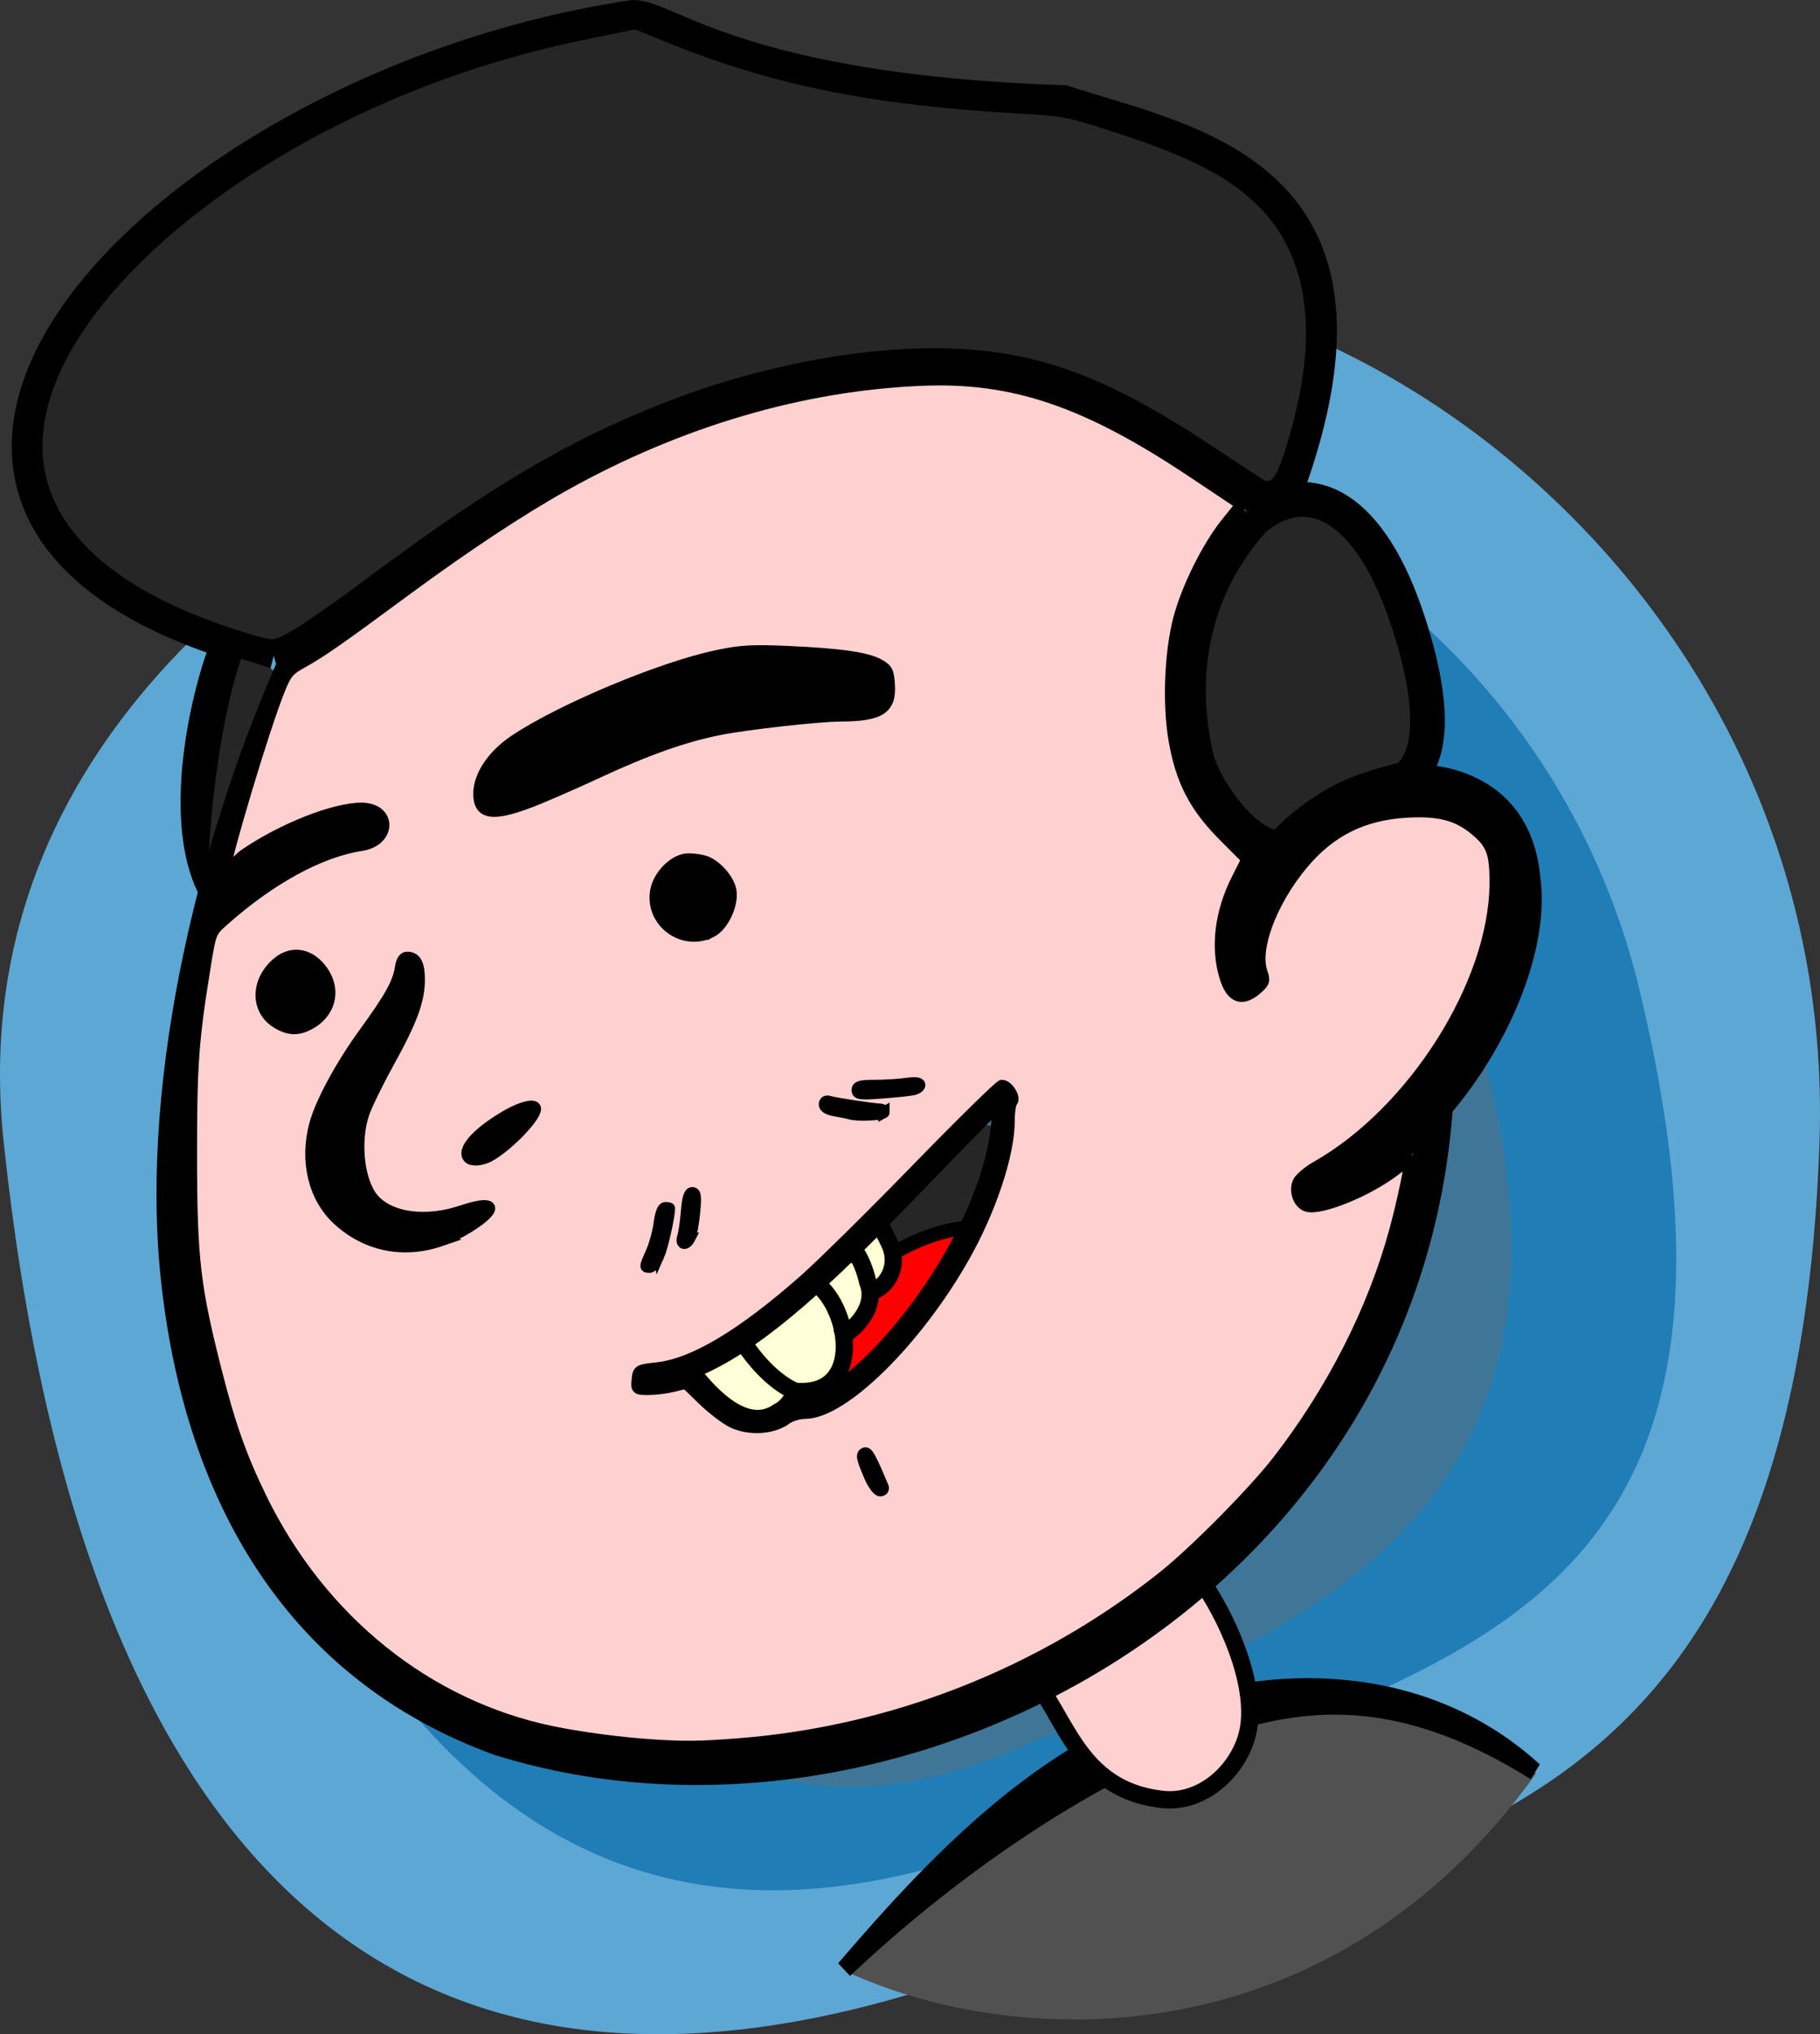 <?xml version="1.0" encoding="UTF-8" standalone="no"?>
<!-- Created with Inkscape (http://www.inkscape.org/) -->

<svg
   width="148.509mm"
   height="165.935mm"
   viewBox="0 0 148.509 165.935"
   version="1.1"
   id="svg5"
   inkscape:version="1.2 (dc2aeda, 2022-05-15)"
   sodipodi:docname="foto.svg"
   xml:space="preserve"
   inkscape:export-filename="foto.png"
   inkscape:export-xdpi="96"
   inkscape:export-ydpi="96"
   xmlns:inkscape="http://www.inkscape.org/namespaces/inkscape"
   xmlns:sodipodi="http://sodipodi.sourceforge.net/DTD/sodipodi-0.dtd"
   xmlns="http://www.w3.org/2000/svg"
   xmlns:svg="http://www.w3.org/2000/svg"><rect x="0" y="0" width="148.509" height="165.935" fill="#333333" stroke="none"/><sodipodi:namedview
     id="namedview7"
     pagecolor="#ffffff"
     bordercolor="#666666"
     borderopacity="1.0"
     inkscape:showpageshadow="2"
     inkscape:pageopacity="0.0"
     inkscape:pagecheckerboard="0"
     inkscape:deskcolor="#d1d1d1"
     inkscape:document-units="mm"
     showgrid="false"
     inkscape:zoom="0.5164123"
     inkscape:cx="501.53724"
     inkscape:cy="535.42489"
     inkscape:window-width="1294"
     inkscape:window-height="704"
     inkscape:window-x="72"
     inkscape:window-y="27"
     inkscape:window-maximized="1"
     inkscape:current-layer="layer1" /><defs
     id="defs2" /><g
     inkscape:label="Camada 1"
     inkscape:groupmode="layer"
     id="layer1"
     transform="translate(-31.039,-60.31)"><path
       id="path20447"
       style="fill:#5da7d4;fill-opacity:1;stroke:none;stroke-width:2.119"
       d="m 179.508,153.431 c -2.058,60.919 -37.06,58.435 -74.087,69.498 -42.251,12.624 -67.879,-10.861 -74.087,-69.498 -4.041,-38.17 34.18,-60.462 74.087,-69.498 32.856,-7.439 75.627,23.939 74.087,69.498 z"
       sodipodi:nodetypes="sssss"
       inkscape:export-filename="../Imagens/foto.svg"
       inkscape:export-xdpi="96"
       inkscape:export-ydpi="96" /><path
       id="path20447-7"
       style="fill:#217db5;fill-opacity:1;stroke:none;stroke-width:1.707"
       d="m 164.806,141.005 c 12.72,52.759 -17.199,54.443 -46.029,67.401 -32.562,14.636 -55.669,3.646 -71.2,-40.96 -10.109,-29.036 16.093,-53.236 46.029,-67.401 24.647,-11.663 62.649,5.49 71.2,40.96 z"
       sodipodi:nodetypes="sssss" /><path
       id="path20447-7-5"
       style="fill:#3f7697;fill-opacity:1;stroke:none;stroke-width:1.245"
       d="m 152.342,147.382 c 9.5,37.56 -16.447,46.212 -37.979,55.438 -24.319,10.419 -37.976,-4.858 -49.575,-36.614 -7.55,-20.671 12.019,-37.899 34.377,-47.984 18.408,-8.303 46.79,3.908 53.176,29.16 z"
       sodipodi:nodetypes="sssss" /><path
       style="fill:#515151;fill-opacity:1;stroke:none;stroke-width:0.374px;stroke-linecap:butt;stroke-linejoin:miter;stroke-opacity:1"
       d="m 100.161,221.163 c 14.063,6.458 39.539,7.137 56.22,-16.197 -18.106,-14.746 -47.417,2.974 -56.22,16.197 z"
       id="path18192"
       sodipodi:nodetypes="ccc" /><path
       style="fill:#262626;fill-opacity:1;stroke:#262626;stroke-width:0.965;stroke-dasharray:none;stroke-opacity:1"
       d="m 104.084,160.842 c -0.233,-0.512 0.123,-0.963 3.66,-4.628 2.599,-2.694 3.923,-3.902 3.931,-3.587 0.022,0.794 -0.753,3.507 -1.55,5.429 -0.73,1.759 -0.789,1.825 -1.786,1.984 -0.567,0.091 -1.698,0.436 -2.513,0.767 l -1.483,0.603 z"
       id="path18138" /><ellipse
       style="fill:#ff0000;fill-opacity:1;stroke:#000000;stroke-width:1.159;stroke-dasharray:none;stroke-opacity:1"
       id="path17678"
       cx="11.463"
       cy="198.289"
       rx="9.717"
       ry="5.678"
       transform="rotate(-29.33)" /><path
       style="fill:#ffffd9;fill-opacity:1;stroke:#ffffc7;stroke-width:0.275;stroke-dasharray:none;stroke-opacity:1"
       d="m 102.351,163.937 c -0.099,-0.329 -0.3,-0.848 -0.447,-1.153 l -0.268,-0.554 0.455,-0.451 0.455,-0.451 0.148,0.242 c 0.433,0.709 0.571,1.368 0.414,1.981 -0.107,0.417 -0.41,0.986 -0.526,0.985 -0.029,-2e-4 -0.134,-0.27 -0.233,-0.599 z"
       id="path17998" /><path
       style="fill:#ffffd9;fill-opacity:1;stroke:#ffffc7;stroke-width:0.275;stroke-dasharray:none;stroke-opacity:1"
       d="m 100.206,167.507 c -0.184,-0.567 -0.711,-1.559 -1.095,-2.063 l -0.332,-0.436 0.858,-0.818 c 0.982,-0.936 0.918,-0.934 1.217,-0.025 0.385,1.174 0.489,1.704 0.405,2.078 -0.101,0.45 -0.384,1.017 -0.685,1.372 l -0.24,0.283 z"
       id="path17996" /><path
       style="fill:#ffffd9;fill-opacity:1;stroke:#ffffc7;stroke-width:0.275;stroke-dasharray:none;stroke-opacity:1"
       d="m 96.085,173.037 c -0.354,-0.108 -1.241,-0.748 -1.863,-1.344 -0.57,-0.546 -1.464,-1.583 -1.461,-1.694 7.5e-4,-0.028 0.253,-0.23 0.561,-0.45 0.731,-0.521 2.453,-1.901 3.498,-2.801 l 0.828,-0.714 0.211,0.25 c 0.879,1.041 1.463,3.036 1.29,4.404 -0.121,0.957 -0.581,1.727 -1.223,2.05 -0.547,0.275 -1.444,0.42 -1.842,0.299 z"
       id="path17994" /><path
       style="fill:#ffffd9;fill-opacity:1;stroke:#ffffc7;stroke-width:0.275;stroke-dasharray:none;stroke-opacity:1"
       d="m 92.18,175.175 c -0.883,-0.247 -2.115,-1.146 -3.117,-2.277 l -0.447,-0.504 0.529,-0.256 c 0.291,-0.141 0.936,-0.49 1.433,-0.775 l 0.904,-0.52 0.149,0.206 c 0.76,1.051 2.161,2.398 3.049,2.932 l 0.285,0.171 -0.361,0.332 c -0.749,0.687 -1.585,0.926 -2.423,0.691 z"
       id="path17992" /><path
       style="color:#000000;fill:#000000;stroke:none;stroke-width:1.414;stroke-opacity:1;-inkscape-stroke:none"
       d="m 125.502,199.521 c -10.565,3.693 -19.133,12.826 -26.071,20.938 l 0.972,1.027 c 8.303,-7.84 18.144,-14.631 27.145,-18.418 9.001,-3.787 17.123,-4.667 28.391,2.369 l 0.748,-1.201 c -9.456,-8.65 -22.575,-8.164 -31.185,-4.715 z"
       id="path13371"
       sodipodi:nodetypes="cccsccc" /><path
       style="fill:#ffd0d0;fill-opacity:1;stroke:#000000;stroke-width:1.414;stroke-linecap:butt;stroke-linejoin:miter;stroke-dasharray:none;stroke-opacity:1"
       d="m 116.523,198.923 c 1.997,3.242 3.593,7.518 9.356,8.166 3.196,0.359 6.05,-2.209 6.887,-5.122 1.021,-3.551 -1.199,-8.956 -3.419,-12.313 -0.25,-0.301 -0.513,-0.591 -0.791,-0.868"
       id="path13160"
       sodipodi:nodetypes="csscc" /><path
       style="fill:#000000;stroke:#000000;stroke-width:2.827;stroke-linecap:butt;stroke-linejoin:miter;stroke-dasharray:none;stroke-opacity:1"
       d="M 53.394,113.714 C 10.893,102.911 43.585,67.579 82.703,61.724 c 2.696,-0.057 8.842,6.092 35.109,6.95 10.568,3.432 27.606,5.943 18.138,31.708 -1.388,3.778 -12.11,-11.536 -29.794,-10.663 -29.116,1.437 -45.917,21.881 -52.763,23.995 z"
       id="path11429"
       sodipodi:nodetypes="cccssc" /><path
       style="fill:#ffd0d0;fill-opacity:1;stroke:#000000;stroke-width:0.919;stroke-dasharray:none;stroke-opacity:1"
       d="m 84.331,202.652 c -2.55,-0.159 -5.92,-0.603 -8.262,-1.088 -10.169,-2.107 -18.847,-9.077 -23.713,-19.046 -1.613,-3.306 -2.536,-5.896 -3.636,-10.21 -1.791,-7.022 -2.053,-9.263 -2.06,-17.624 -0.007,-7.499 0.134,-9.477 1.097,-15.436 0.471,-2.911 0.474,-2.919 1.507,-3.842 3.802,-3.395 7.91,-5.638 11.242,-6.137 2.448,-0.367 2.465,-3.026 0.019,-3.026 -2.206,0 -6.367,1.636 -9.436,3.71 -0.902,0.61 -1.795,1.925 -1.795,1.769 0,-1.037 3.298,-12.125 4.599,-15.285 0.507,-1.231 0.749,-1.51 1.822,-2.097 1.47,-0.804 2.928,-1.821 8.463,-5.904 4.801,-3.541 9.368,-6.56 12.926,-8.544 9.393,-5.239 19.432,-8.184 29.227,-8.573 7.434,-0.295 13.37,1.727 22.024,7.501 l 3.968,2.648 -1.21,1.501 c -1.539,1.909 -3.24,5.337 -3.89,7.838 -0.718,2.762 -0.878,6.925 -0.378,9.845 0.57,3.329 1.667,5.452 4.059,7.853 l 1.89,1.897 -0.823,1.628 c -1.355,2.681 -1.707,5.533 -0.979,7.948 0.52,1.729 1.396,2.058 2.619,0.982 0.597,-0.526 0.636,-0.656 0.399,-1.338 -0.669,-1.919 0.748,-5.724 3.269,-8.774 2.272,-2.749 4.964,-4.099 8.58,-4.3 2.589,-0.144 4.086,0.241 5.518,1.421 1.398,1.153 1.677,1.899 1.66,4.446 -0.054,8.129 -6.661,18.584 -14.575,23.063 -0.712,0.403 -1.393,0.991 -1.513,1.307 -0.284,0.747 0.081,1.701 0.73,1.907 1.09,0.346 4.944,-1.217 7.144,-2.896 0.626,-0.478 1.178,-0.868 1.229,-0.868 0.157,0 -0.536,3.339 -1.196,5.76 -1.767,6.485 -5.107,13.052 -9.558,18.792 -1.997,2.575 -6.82,7.442 -9.396,9.483 -9.962,7.891 -22.087,12.644 -34.71,13.607 -3.084,0.235 -4.197,0.249 -6.858,0.083 z m 18.765,-21.046 c -0.945,-2.276 -1.255,-2.857 -1.481,-2.773 -0.321,0.119 -0.263,0.405 0.389,1.923 0.273,0.636 0.658,1.155 0.857,1.155 0.198,0 0.304,-0.137 0.235,-0.304 z m -8.01,-5.486 c 0.443,-0.315 1.109,-0.53 1.645,-0.53 3.069,0 9.008,-5.817 12.908,-12.641 2.2,-3.849 3.74,-8.45 3.74,-11.172 0,-0.754 0.108,-1.479 0.241,-1.612 0.29,-0.29 -0.351,-1.315 -0.823,-1.315 -0.171,0 -3.292,3.062 -6.934,6.804 -3.643,3.742 -7.771,7.817 -9.174,9.055 -5.086,4.487 -9.048,6.857 -12.013,7.183 -1.543,0.17 -1.562,0.182 -1.638,0.962 -0.075,0.776 -0.058,0.79 0.925,0.79 0.551,0 1.46,-0.115 2.021,-0.256 l 1.019,-0.256 1.411,1.368 c 0.776,0.752 1.87,1.582 2.431,1.844 1.32,0.617 3.197,0.517 4.24,-0.225 z m -10.3,-13.353 c 0.305,-0.682 0.863,-3.149 0.88,-3.889 7.4e-4,-0.033 -0.149,-0.061 -0.332,-0.061 -0.219,0 -0.391,0.439 -0.502,1.276 -0.093,0.702 -0.38,1.755 -0.639,2.34 -0.56,1.266 -0.557,1.245 -0.142,1.245 0.18,0 0.511,-0.41 0.735,-0.912 z m -17.757,-1.262 c 1.368,-0.471 3.19,-1.576 3.791,-2.3 0.558,-0.672 -0.311,-0.723 -2.099,-0.122 -2.902,0.975 -5.794,0.605 -7.17,-0.917 -1.221,-1.351 -1.618,-4.665 -0.838,-7.007 0.222,-0.668 1.128,-2.527 2.014,-4.131 1.913,-3.467 2.523,-5.109 2.523,-6.796 0,-1.295 -0.291,-1.834 -0.99,-1.834 -0.281,0 -0.452,0.281 -0.554,0.912 -0.198,1.22 -0.852,2.388 -2.958,5.287 -1.887,2.597 -3.53,5.631 -4.014,7.414 -0.812,2.993 -0.094,5.978 1.872,7.791 2.322,2.14 5.367,2.756 8.425,1.704 z m 20.299,-0.197 c 0.12,-0.234 0.291,-1.164 0.38,-2.066 0.13,-1.327 0.096,-1.641 -0.182,-1.641 -0.245,0 -0.379,0.433 -0.469,1.519 -0.069,0.836 -0.204,1.765 -0.3,2.066 -0.208,0.656 0.246,0.752 0.571,0.122 z m -16.412,-6.659 c 1.442,-0.756 3.813,-3.175 3.813,-3.891 0,-0.423 -1.074,-0.184 -2.28,0.507 -2.446,1.402 -3.773,2.876 -3.149,3.5 0.249,0.249 1.027,0.193 1.616,-0.116 z m 32.254,-3.611 c 0,-0.134 -0.137,-0.245 -0.304,-0.248 -0.527,-0.008 -3.688,-0.486 -4.132,-0.625 -0.277,-0.086 -0.425,-0.003 -0.425,0.237 0,0.238 0.324,0.424 0.912,0.522 0.501,0.084 1.021,0.19 1.155,0.235 0.578,0.196 2.796,0.099 2.796,-0.122 z m 2.37,-1.841 c 0.301,-0.062 0.547,-0.235 0.547,-0.384 0,-0.183 -0.367,-0.221 -1.128,-0.117 -0.62,0.085 -1.769,0.155 -2.552,0.155 -1.132,0 -1.425,0.078 -1.425,0.381 0,0.328 0.281,0.36 2.005,0.23 1.103,-0.083 2.252,-0.202 2.552,-0.264 z m -49.295,-5.325 c 1.706,-0.882 2.204,-2.726 1.155,-4.284 -0.984,-1.462 -2.493,-1.769 -3.705,-0.753 -1.77,1.483 -1.799,3.849 -0.059,4.91 0.949,0.579 1.669,0.614 2.61,0.127 z m 32.86,-7.558 c 0.957,-0.495 1.774,-2.262 1.563,-3.384 -0.163,-0.871 -1.147,-2.001 -2.038,-2.34 -0.31,-0.118 -0.953,-0.215 -1.43,-0.215 -1.08,0 -2.405,1.287 -2.645,2.57 -0.481,2.563 2.228,4.569 4.55,3.368 z M 74.175,125.778 c 1.04,-0.389 3.532,-1.471 5.537,-2.404 4.06,-1.889 7.06,-2.956 9.967,-3.547 2.191,-0.445 8.122,-1.112 9.966,-1.12 3.183,-0.014 4.075,-0.576 3.962,-2.5 -0.064,-1.09 -0.163,-1.296 -0.802,-1.667 -0.981,-0.57 -3.185,-0.89 -7.414,-1.077 -2.996,-0.132 -3.871,-0.083 -5.834,0.329 -4.568,0.958 -12.744,4.38 -16.53,6.919 -1.78,1.194 -2.902,2.862 -2.911,4.329 -0.011,1.665 1.063,1.86 4.059,0.739 z"
       id="path16203"
       sodipodi:nodetypes="ssssssssssssssssscsssscsssssssssssssssssssssssssssssssssssscssssssssssssssssssssssssssssssssssssssssssssssssssssssssssssssssssssss" /><path
       style="fill:#262626;fill-opacity:1;stroke:#262626;stroke-width:0.927;stroke-dasharray:none;stroke-opacity:1"
       d="m 133.007,126.277 c -2.61,-2.684 -3.618,-5.91 -3.349,-10.722 0.215,-3.848 1.203,-6.755 3.394,-9.986 1.271,-1.875 2.386,-2.694 3.857,-2.835 2.023,-0.194 3.601,0.914 5.28,3.711 2.09,3.481 3.645,8.674 3.684,12.299 0.033,3.094 -0.188,3.428 -2.825,4.276 -2.596,0.835 -4.607,1.9 -6.537,3.462 -0.827,0.669 -1.643,1.217 -1.812,1.217 -0.17,0 -0.931,-0.64 -1.691,-1.422 z"
       id="path16593" /><path
       style="fill:#262626;fill-opacity:1;stroke:#262626;stroke-width:0.927;stroke-dasharray:none;stroke-opacity:1"
       d="m 48.388,131.071 c -0.006,-1.364 0.959,-11.261 1.595,-13.922 l 0.631,-2.641 1.131,0.34 c 0.622,0.187 1.165,0.374 1.206,0.415 0.041,0.041 -0.427,1.338 -1.04,2.882 -0.613,1.544 -1.655,4.408 -2.317,6.365 -0.72,2.13 -1.204,7.002 -1.206,6.561 z"
       id="path16591"
       sodipodi:nodetypes="sscsssss" /><ellipse
       style="fill:none;fill-opacity:0.773;stroke:none;stroke-width:1.807;stroke-opacity:1"
       id="path4203"
       cx="91.212"
       cy="148.111"
       rx="55.302"
       ry="55.219" /><path
       style="color:#000000;fill:#000000;stroke-width:1.414;-inkscape-stroke:none"
       d="m 99.053,113.797 c -4.526,-0.267 -6.997,-0.798 -11.548,0.597 -6.067,1.86 -12.368,4.72 -15.987,7.544 -2.065,3.176 -2.054,5.328 1.448,4.204 5.224,-1.833 6.978,-3.579 13.509,-5.659 5.583,-1.779 14.571,-1.94 15.063,-2.022 1.162,-0.193 2.301,-0.42 2.114,-2.699 -0.12,-1.46 -3.091,-1.876 -4.6,-1.966 z"
       id="path6003"
       sodipodi:nodetypes="ssccssss" /><path
       style="color:#000000;fill:#000000;stroke-width:1.414;-inkscape-stroke:none"
       d="m 61.278,126.257 c -2.552,-0.008 -5.464,1.121 -8.153,2.598 -2.689,1.478 -3.977,2.436 -5.26,4.344 l -0.476,3.921 c 0.764,-1.136 4.67,-4.454 7.097,-5.788 2.427,-1.334 5.165,-2.252 6.784,-2.247 1.27,-0.994 1.366,-1.94 0.008,-2.827 z"
       id="path6005"
       sodipodi:nodetypes="csccscc" /><path
       style="color:#000000;fill:#000000;stroke-width:1.414;-inkscape-stroke:none"
       d="m 64.91,138.729 -0.932,-0.278 c 0.063,3.084 -3.567,6.256 -5.339,9.501 -0.886,1.623 -1.685,3.28 -2.01,5.028 -0.325,1.748 -0.188,3.624 0.895,5.428 0.008,0.014 0.016,0.028 0.025,0.041 0.009,0.013 -1.346,-1.765 0.028,0.039 1.36,1.786 3.604,3.364 5.856,3.459 2.251,0.095 5.003,-0.536 7.644,-3.085 l -0.957,-0.156 c -2.344,0.968 -3.19,1.162 -5.133,1.08 -1.927,-0.082 -2.977,-0.8 -4.009,-2.129 -0.848,-1.524 -0.986,-3.691 -0.712,-5.165 0.399,-4.175 6.332,-9.624 4.645,-13.762 z"
       id="path8551"
       sodipodi:nodetypes="ccssssssccscccc" /><path
       style="fill:none;stroke:#000000;stroke-width:1.414;stroke-linecap:butt;stroke-linejoin:miter;stroke-dasharray:none;stroke-opacity:1"
       d="m 113.264,149.403 c -9.17,8.662 -21.202,23.996 -30.066,23.441"
       id="path8691"
       sodipodi:nodetypes="cc" /><path
       style="fill:none;fill-opacity:1;stroke:#000000;stroke-width:1.414;stroke-linecap:butt;stroke-linejoin:miter;stroke-dasharray:none;stroke-opacity:1"
       d="m 87.54,172.257 c 1.462,1.879 4.375,5.044 7.002,3.218 0.676,-0.332 1.16,-0.988 1.376,-1.7"
       id="path9590"
       sodipodi:nodetypes="ccc" /><path
       style="fill:none;fill-opacity:1;stroke:#000000;stroke-width:1.414;stroke-linecap:butt;stroke-linejoin:miter;stroke-dasharray:none;stroke-opacity:1"
       d="m 91.831,170.014 c 0.606,0.948 2.218,2.98 4.074,3.781 5.415,0.499 4.614,-6.168 2.037,-8.547 l -0.202,-0.221 -0.197,-0.218"
       id="path9592"
       sodipodi:nodetypes="ccccc" /><path
       style="fill:none;fill-opacity:1;stroke:#000000;stroke-width:1.414;stroke-linecap:butt;stroke-linejoin:miter;stroke-dasharray:none;stroke-opacity:1"
       d="m 99.343,169.507 c 1.553,-0.71 3.286,-2.665 2.512,-4.589 -0.232,-1.02 -0.616,-2.026 -1.262,-2.859"
       id="path9594"
       sodipodi:nodetypes="ccc" /><path
       style="fill:none;fill-opacity:1;stroke:#000000;stroke-width:1.414;stroke-linecap:butt;stroke-linejoin:miter;stroke-dasharray:none;stroke-opacity:1"
       d="m 102.338,165.613 c 1.253,-0.552 1.936,-2.081 1.425,-3.524 -0.258,-0.729 -0.738,-1.369 -0.949,-2.118"
       id="path9596"
       sodipodi:nodetypes="csc" /><path
       style="fill:none;fill-opacity:1;stroke:#000000;stroke-width:1.414;stroke-linecap:butt;stroke-linejoin:miter;stroke-dasharray:none;stroke-opacity:1"
       d="m 95.649,174.662 c 4.149,2.09 17.359,-13.697 17.024,-24.325"
       id="path9598"
       sodipodi:nodetypes="cc" /><path
       style="fill:none;stroke:#000000;stroke-width:2.827;stroke-linecap:butt;stroke-linejoin:miter;stroke-dasharray:none;stroke-opacity:1"
       d="m 133.378,102.647 c -5.145,5.715 -6.262,12.794 -4.709,19.486 0.67,2.888 5.407,9.382 8.307,6.677 1.97,-3.141 5.461,-4.128 8.832,-4.987 3.252,-2.611 1.099,-10.096 -0.163,-13.67 -3.14,-8.895 -8.036,-10.99 -12.268,-7.506 z"
       id="path11847"
       sodipodi:nodetypes="csccsc" /><path
       style="color:#000000;fill:#000000;stroke-width:1.414;-inkscape-stroke:none"
       d="m 48.285,112.456 c -1.965,5.123 -3.92,14.89 -1.093,20.662 l 0.88,-1.933 c -0.04,-3.529 0.933,-12.712 2.852,-17.718 z"
       id="path12884"
       sodipodi:nodetypes="ccccc" /><path
       style="fill:none;stroke:#000000;stroke-width:0.374px;stroke-linecap:butt;stroke-linejoin:miter;stroke-opacity:1"
       d="m 85.3,158.902 c -0.11,1.618 -0.411,3.271 -1.252,4.682"
       id="path13027" /><path
       style="fill:none;stroke:#000000;stroke-width:0.374px;stroke-linecap:butt;stroke-linejoin:miter;stroke-opacity:1"
       d="m 87.443,157.708 c -0.086,1.294 0.229,2.76 -0.647,3.861"
       id="path13033" /><path
       style="fill:none;stroke:#000000;stroke-width:0.374px;stroke-linecap:butt;stroke-linejoin:miter;stroke-opacity:1"
       d="m 101.12,149.18 c 0.305,0 0.611,0 0.916,0 0.156,0 0.312,0.01 0.467,0 0.157,-0.01 0.31,-0.05 0.467,-0.058 0.214,-0.011 0.429,0.013 0.642,0 0.118,-0.007 0.232,-0.048 0.35,-0.058 10e-6,0 0.584,0 0.584,0 0.08,-0.008 0.154,-0.047 0.234,-0.058 0.058,-0.008 0.118,0.01 0.175,0 0.061,-0.01 0.115,-0.048 0.175,-0.058 0.058,-0.01 0.117,0 0.175,0 0.019,0 0.041,0.008 0.058,0 0.025,-0.013 0.034,-0.046 0.058,-0.058 0.031,-0.016 0.402,0 0.459,0"
       id="path13045" /><path
       style="fill:none;stroke:#000000;stroke-width:0.374px;stroke-linecap:butt;stroke-linejoin:miter;stroke-opacity:1"
       d="m 98.38,150.38 c 1.524,0.486 3.137,0.644 4.731,0.611"
       id="path13047" /><path
       style="fill:none;stroke:#000000;stroke-width:0.374px;stroke-linecap:butt;stroke-linejoin:miter;stroke-opacity:1"
       d="m 101.527,179.006 c 0.621,0.849 0.742,1.96 1.404,2.785"
       id="path13051" /><path
       style="color:#000000;fill:#000000;stroke-width:1.414;-inkscape-stroke:none"
       d="m 69.2,154.535 c 1.363,1.462 5.903,-3.489 5.297,-3.866 -0.676,-0.498 -5.892,3.01 -5.297,3.866 z"
       id="path13059"
       sodipodi:nodetypes="ccc" /><path
       style="fill:#000000;stroke:#000000;stroke-width:0.374px;stroke-linecap:butt;stroke-linejoin:miter;stroke-opacity:1"
       d="m 86.022,131.135 c -3.956,3.616 2.652,8.187 4.296,2.985 0.748,-2.367 -2.627,-4.51 -4.296,-2.985 z"
       id="path14368"
       sodipodi:nodetypes="sss" /><path
       style="color:#000000;fill:#000000;stroke-width:1.414;-inkscape-stroke:none"
       d="m 54.131,113.22 c -6.51,14.315 -11.773,34.602 -9.96,51.508 1.813,16.906 9.487,32.285 27.217,38.73 l 0.044,0.017 0.044,0.011 c 33.036,10.271 76.22,-12.823 78.198,-54.242 l -3.071,3.112 c -3.991,36.042 -42.922,57.47 -74.291,48.424 -16.6,-6.055 -22.948,-20.186 -25.331,-36.353 -2.367,-16.053 1.848,-36.51 7.708,-50.339 z"
       id="path5507"
       sodipodi:nodetypes="csccccccscc" /><path
       style="fill:#000000;stroke:#000000;stroke-width:0.374px;stroke-linecap:butt;stroke-linejoin:miter;stroke-opacity:1"
       d="m 54.411,138.76 c -3.263,1.685 -1.591,5.746 1.233,5.044 3.844,-1.128 1.504,-6.458 -1.233,-5.044 z"
       id="path14366"
       sodipodi:nodetypes="scs" /><path
       style="fill:#262626;fill-opacity:1;stroke:#262626;stroke-width:0.927;stroke-dasharray:none;stroke-opacity:1"
       d="m 49.776,111.016 c -5.269,-1.773 -9.191,-4.045 -11.677,-6.766 -2.969,-3.248 -3.819,-6.941 -2.573,-11.172 2.393,-8.125 12.511,-17.285 25.817,-23.374 5.716,-2.616 11.525,-4.493 17.929,-5.793 l 3.54,-0.719 2.471,1.003 c 8.6,3.491 16.75,5.146 28.721,5.831 3.875,0.222 3.983,0.244 8.391,1.694 5.406,1.779 8.36,3.275 10.654,5.398 3.838,3.552 4.986,8.99 3.401,16.111 -0.727,3.265 -1.699,6.048 -2.043,5.845 -0.157,-0.093 -2.108,-1.374 -4.334,-2.847 -8.389,-5.549 -14.032,-7.663 -21.221,-7.947 -7.105,-0.282 -15.965,1.381 -23.837,4.472 -7.757,3.046 -14.08,6.767 -23.879,14.051 -4.834,3.593 -7.286,5.195 -7.945,5.191 -0.286,-0.002 -1.823,-0.442 -3.415,-0.978 z"
       id="path16589" /><path
       style="color:#000000;fill:#000000;stroke-width:1.414;-inkscape-stroke:none"
       d="m 144.906,122.806 c -3.829,0.494 -7.4,2.57 -10.006,5.329 -3.474,3.678 -5.383,8.386 -3.394,12.921 1.389,0.969 1.875,-0.129 2.585,-0.715 -1.393,-3.177 1.313,-8.017 4.362,-11.01 1.728,-1.696 5.805,-3.595 9.846,-2.921 1.957,0.4 3.22,1.217 4.092,2.3 0.875,1.088 0.708,1.671 0.858,3.298 0.038,9.794 -8.173,20.252 -15.052,23.778 -2.453,1.111 -0.865,3.463 0.58,2.766 3.941,-0.828 7.022,-3.411 9.102,-5.74 5.218,-5.162 9.769,-14.216 8.844,-20.983 -0.189,-2.045 -0.83,-4.027 -2.129,-5.641 -1.298,-1.614 -3.245,-2.8 -5.757,-3.308 l -0.022,-0.003 -0.022,-0.006 c -1.308,-0.221 -2.611,-0.231 -3.887,-0.066 z"
       id="path11065"
       sodipodi:nodetypes="csccscscccccsccccc" /></g></svg>
